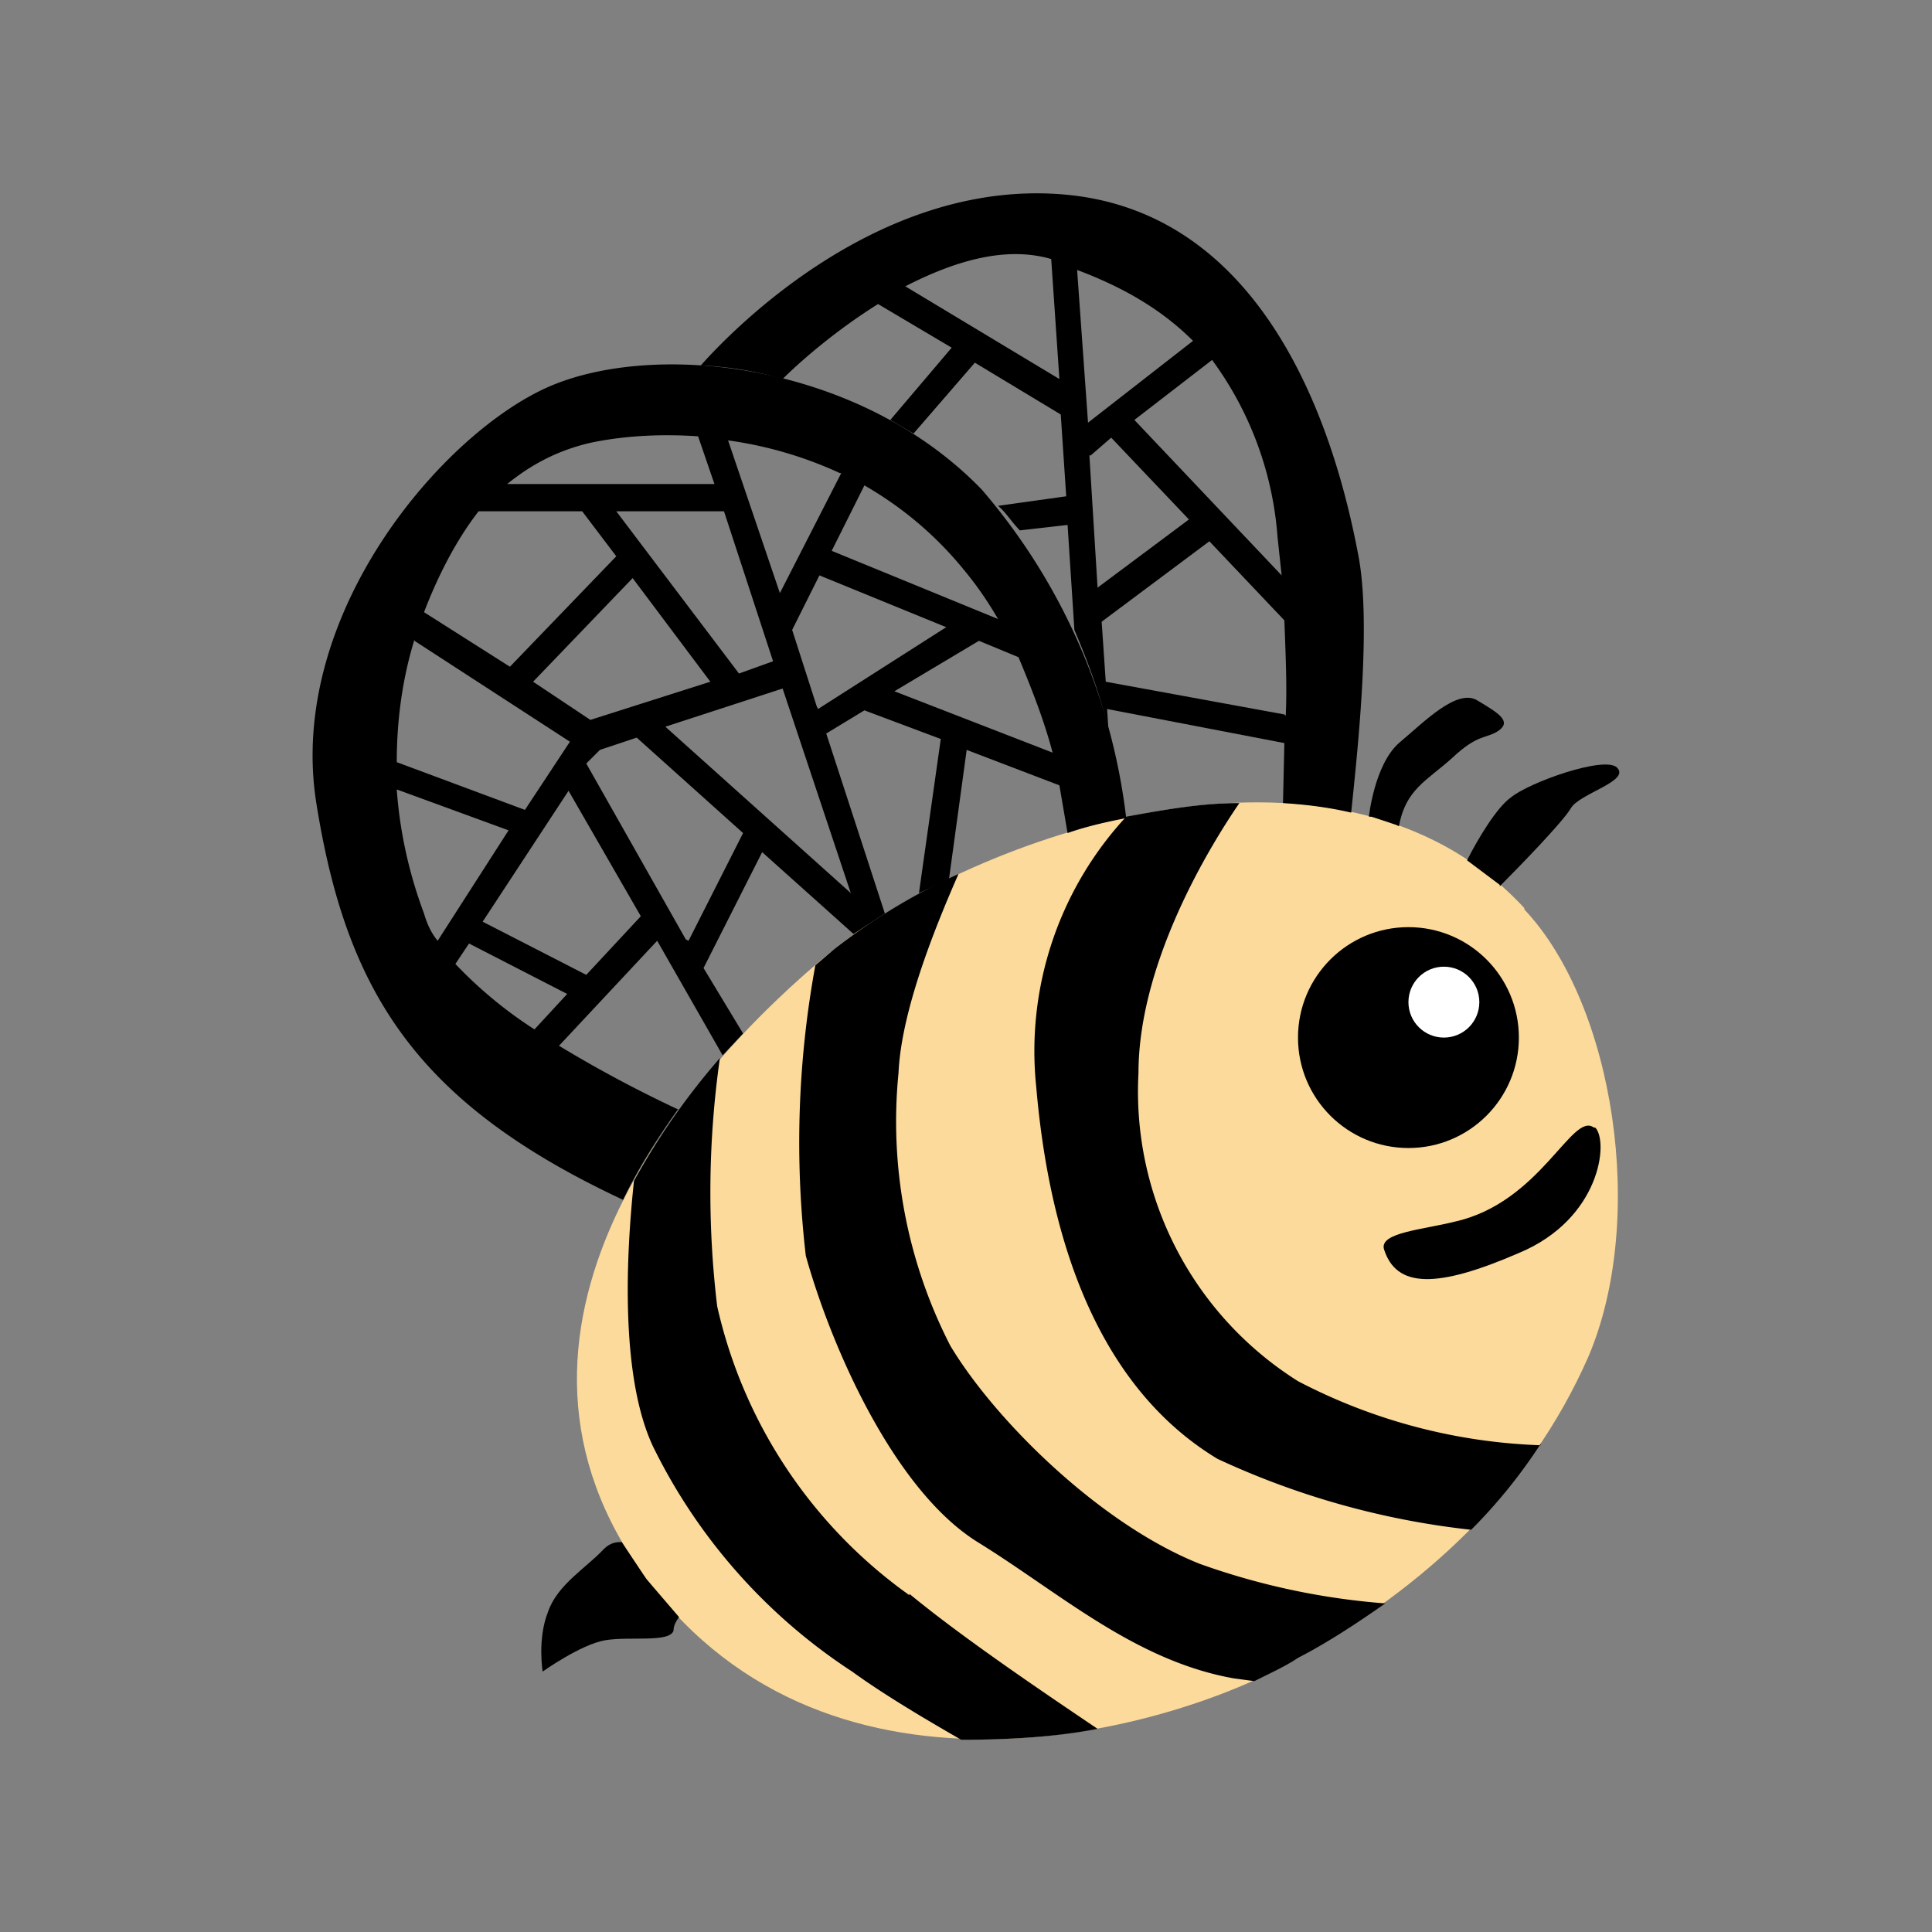<svg xmlns="http://www.w3.org/2000/svg" xml:space="preserve" viewBox="0 0 141.7 141.7"><rect x="0" y="0" width="141.7" height="141.7" fill="#808080" stroke="none"/><switch><g><path fill="#FBDA9C" d="M111.8 66.7c6.6 7 9 22.7 4.7 32.8-4.4 10-12.1 16.9-21.3 22.1-9 5.3-34.2 12.5-47.8-5.8-13.3-18 2.4-36.9 13.8-46.2 9.9-8 36.7-18 50.6-3z"/><circle cx="103.3" cy="76.1" r="8.1"/><circle cx="105.9" cy="73.5" r="2.6" fill="#FFF"/><path d="M110 65c1.5-1.5 4.6-4.7 5.2-5.7.6-1.1 4.4-2 3.4-3-.9-.9-6.5 1.1-7.8 2.2-1 .7-2.4 3-3.2 4.6l2.4 1.8zM102.4 60.5l.2.1c.5-2.7 2-3.3 3.9-5 1.9-1.8 2.5-1.4 3.4-2 1-.7 0-1.3-1.5-2.2-1.5-1-4 1.6-5.8 3.1-1.8 1.6-2.2 5.4-2.2 5.4h.2l1.8.6zM117 82.7c1 1 .4 6.7-5.6 9.2-6 2.6-9 2.6-9.9-.3-.3-1.2 2.8-1.4 5.2-2 6.3-1.4 8.6-8.1 10.2-6.9zM47.4 115.8l-1.8-2.7c-.3 0-.8 0-1.3.5-1.3 1.4-3.4 2.6-4.1 4.6-.8 2-.4 4.4-.4 4.4s2.8-2 4.6-2.3c1.8-.3 4.7.2 5-.7 0-.4.2-.7.4-1l-2.4-2.8z"/><path d="M113 106a41.4 41.4 0 0 1-17.8-4.7 25.1 25.1 0 0 1-11.7-22.6c0-7.6 4.6-15.7 7.4-19.8-2.8 0-5.6.5-8.3 1A25.3 25.3 0 0 0 76 79.7c1.2 14 6 22.9 13.3 27.3a59.3 59.3 0 0 0 18.6 5.2c1.9-1.9 3.6-4 5.1-6.3z"/><path d="M88 114.7c-7.3-2.9-15-10.5-18.3-16a36 36 0 0 1-3.8-20c.2-4.5 2.6-10.5 4.4-14.6a45.1 45.1 0 0 0-9.1 5.5l-1.4 1.2a72 72 0 0 0-.7 21.3c1.9 6.8 6.5 17.2 12.6 21 6 3.7 11.5 8.7 18.8 10l1.5.2c1.2-.6 2.3-1.1 3.2-1.7 2.3-1.2 4.4-2.6 6.4-4a52 52 0 0 1-13.6-2.9z"/><path d="M66.7 117a35.6 35.6 0 0 1-14.1-21.2 70 70 0 0 1 .2-18.2 52.2 52.2 0 0 0-6.3 9c-.6 5.6-1 14.4 1.4 19.5a41.5 41.5 0 0 0 14.6 16.5c2.2 1.6 5.2 3.4 8 5 3.5 0 6.9-.2 10-.8-3.7-2.5-9.8-6.6-13.8-9.9z"/><path d="M49.8 81.4a92.2 92.2 0 0 1-8.8-4.7l7.2-7.7 4.8 8.4 1.5-1.6-2.9-4.8 4.3-8.5 6.7 6 2.3-1.5-4.3-13.2 2.8-1.7 5.6 2.1-1.6 11.3 2.2-1 1.3-9.5 6.8 2.6.6 3.5c1.4-.5 2.8-.8 4.3-1.1A45 45 0 0 0 72 35.9C63 26.6 48.2 25 40.4 28.3S21 45 23.2 58.9c2.2 13.8 7.3 22 22.5 29.1 1.1-2.3 2.5-4.5 4-6.6zM43 71.5l-7.6-3.9 6.3-9.6 5.3 9.2-4 4.3zm7.3-2.6L43 56 44 55l2.7-.9 7.8 7-4 7.9zM39.1 50l7.3-7.6 5.7 7.6-8.8 2.8-4.2-2.8zm23.3 15.5L48.8 53.3l8.6-2.8 5 15zm-2.5-13.7-1.8-5.6 2-4 9.3 3.8L60 52zm17.3 3.4-11.6-4.5 6.2-3.7 2.9 1.2c1 2.4 1.9 4.7 2.5 7zm-6.5-13.4c1 1.2 1.8 2.4 2.5 3.6l-12.2-5 2.4-4.8c2.6 1.5 5.1 3.5 7.3 6.2zm-9-7.1-4.5 8.8-3.8-11.2a29 29 0 0 1 8.2 2.4zm-5 13.8-2.5.9-9-11.9h7.9l3.6 11zm-13.5-16c2.3-.5 5-.7 8-.5l1.2 3.5H37.2c1.6-1.3 3.5-2.4 6-3zm-8 5h7.5l2.5 3.3-7.8 8.1-6.3-4c1-2.6 2.3-5.2 4-7.4zM30.4 47l11.4 7.4-3.3 5-9.4-3.5c0-3.4.5-6.4 1.3-9zM32.1 69c-.5-.6-.8-1.3-1-2-1.2-3.2-1.8-6.3-2-9.1l8.2 3-5.2 8.1zm1.3 1.7 1-1.5 7.2 3.7-2.4 2.6a31.4 31.4 0 0 1-5.8-4.8z"/><path d="M99.6 40.6c-1.3-6.8-5.7-24.7-21.2-26.3-13.7-1.4-24.6 9.8-27 12.5 2 .1 4 .4 6 1 1.2-1.2 3.8-3.5 7-5.5l5.4 3.2-4.5 5.3 1.7 1 4.5-5.2 6.3 3.8.4 6-5 .7c.6.5 1 1.2 1.6 1.8l3.5-.4.5 7.7c1.1 2.6 2 5.1 2.5 7.4l-.1-1.6 13 2.5-.1 4.4c1.6.1 3.3.3 5 .7.5-4.8 1.5-14.1.5-19zM66.4 21c3.5-1.8 7.3-3 10.7-2l.6 8.8-11.3-6.8zm27.3 18.4.3 2.8-10.8-11.4 5.7-4.4a25 25 0 0 1 4.8 13zM79 19.8c3.2 1.2 6.1 2.8 8.5 5.2l-7.7 6-.8-11.2zm1 13.6 1.5-1.3 5.7 6-6.7 5-.6-9.7zm14.2 19L81.1 50l-.3-4.4 7.9-5.9 5.5 5.8c.1 2.6.2 5 .1 7z"/></g></switch></svg>
